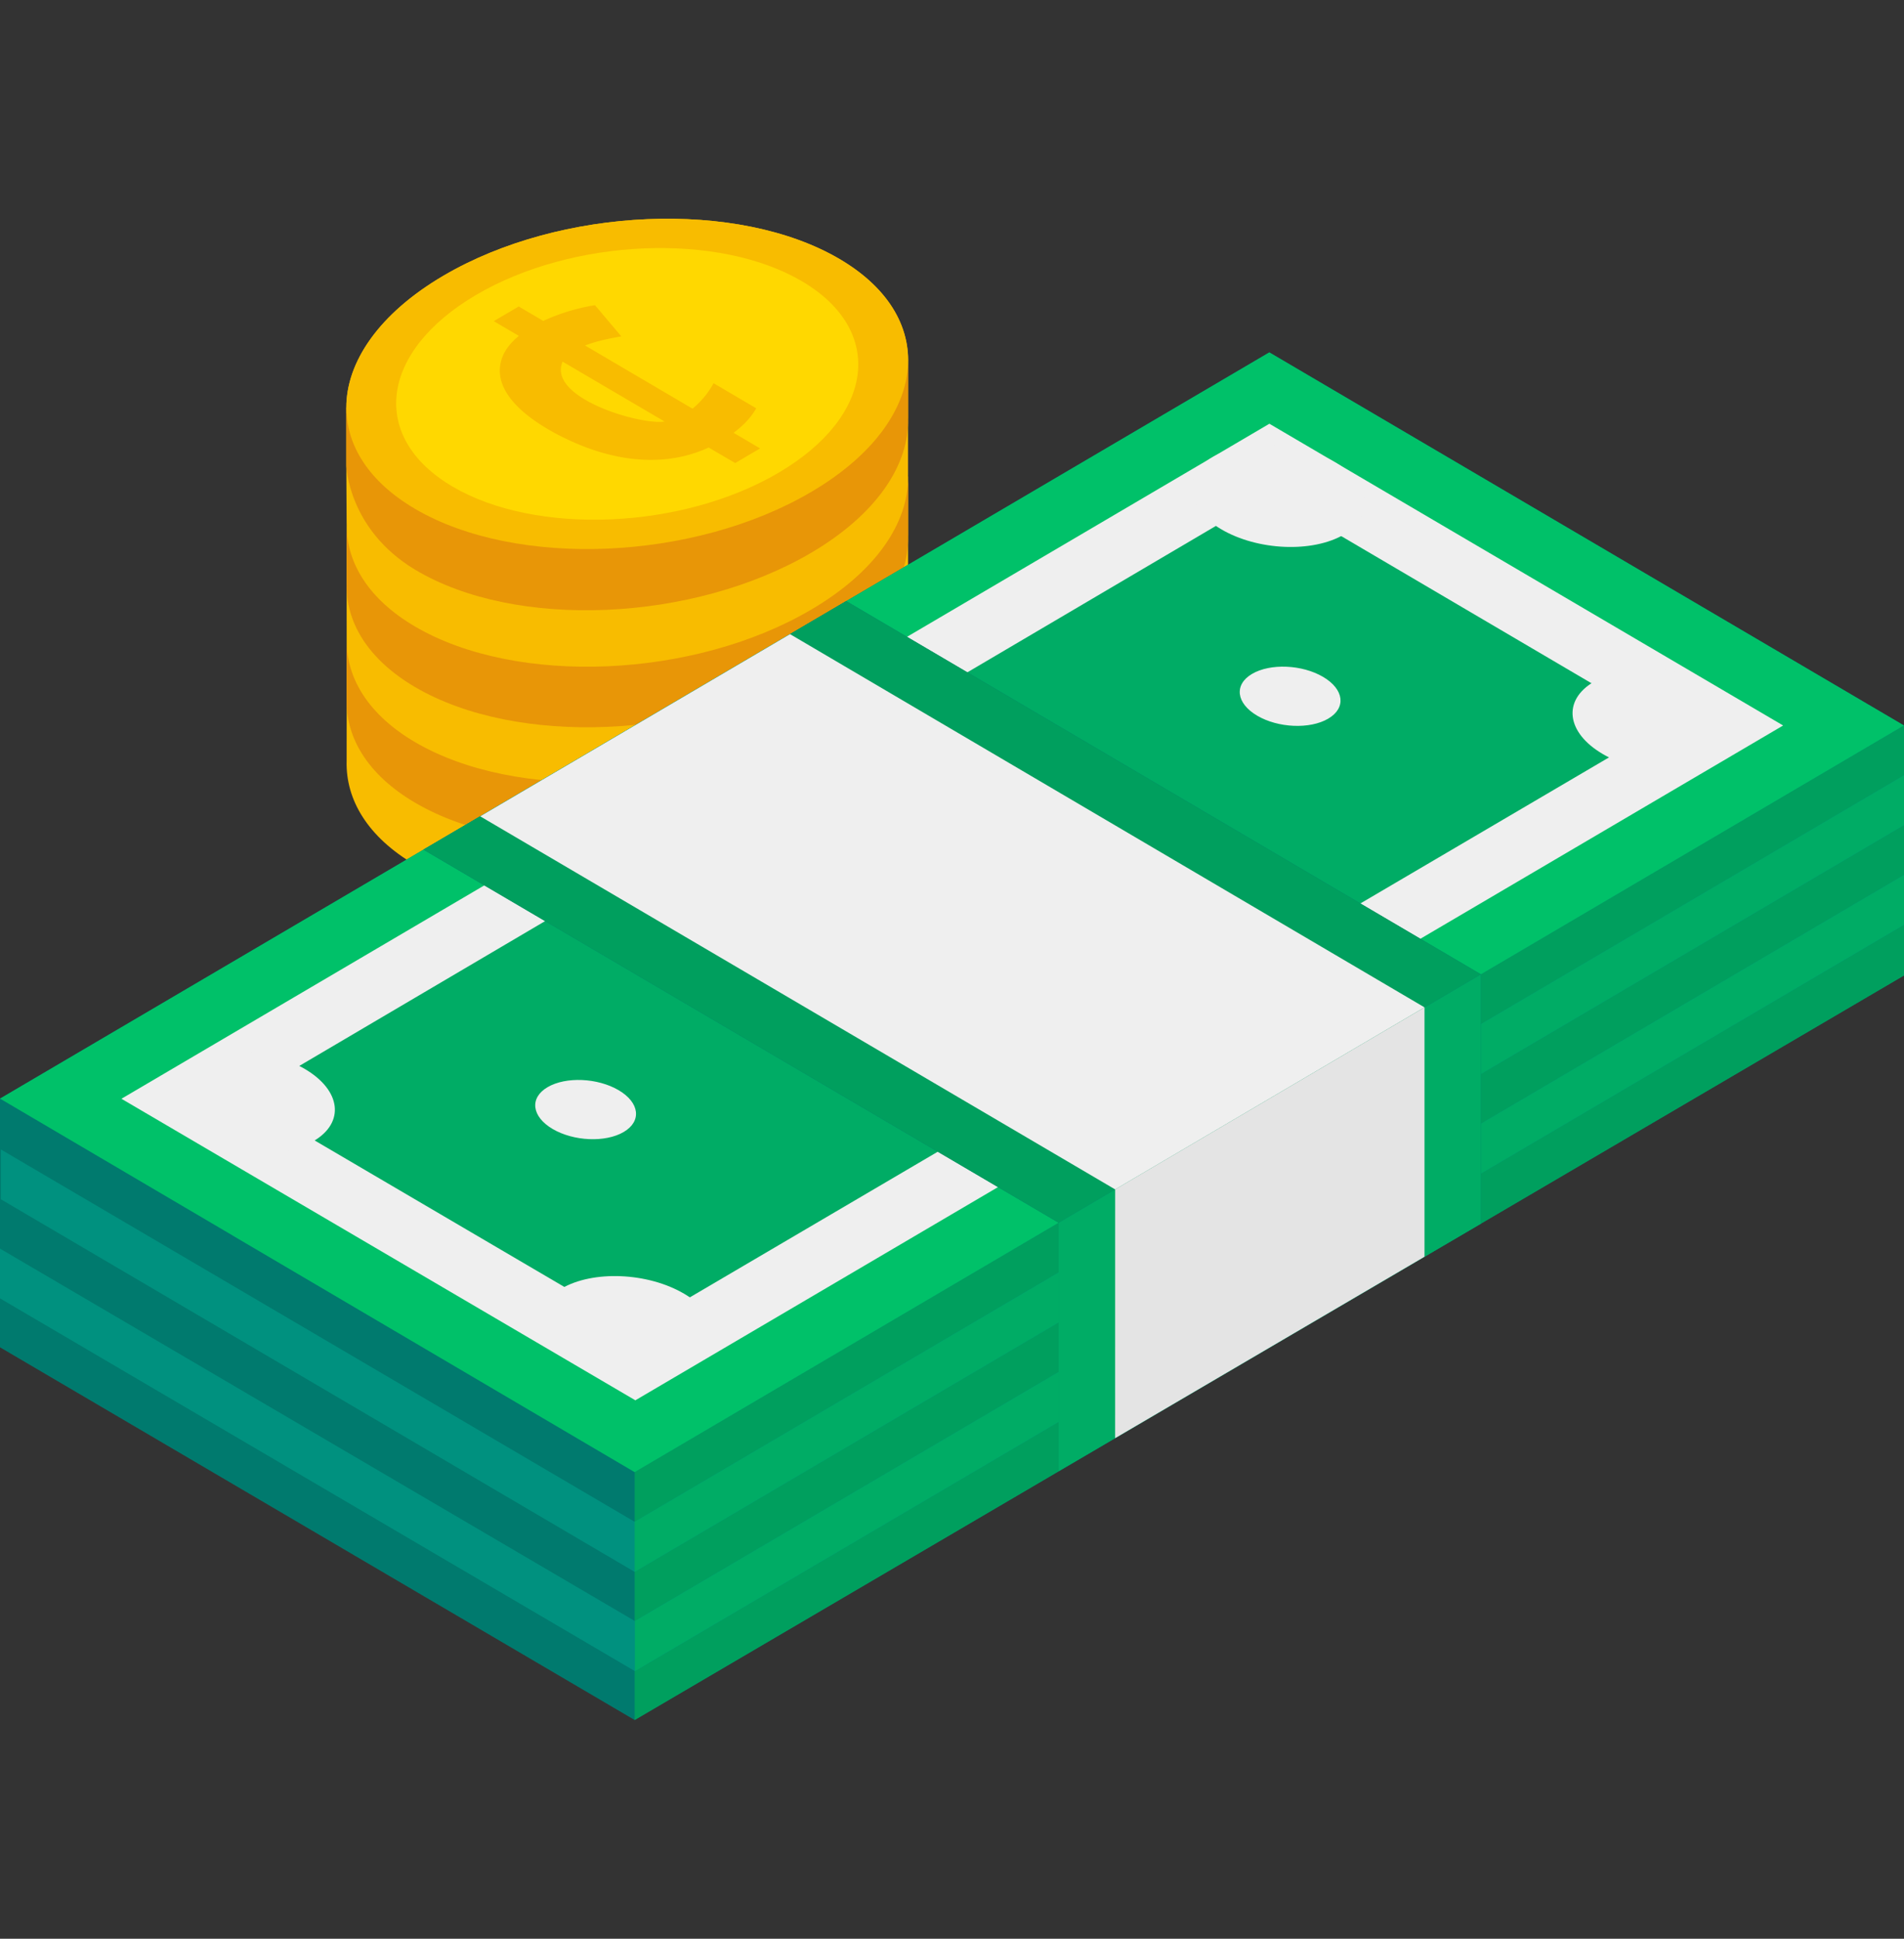 <svg width="56" height="57" fill="none" xmlns="http://www.w3.org/2000/svg"><rect width="100%" height="100%" fill="#333333" stroke="none"/><g clip-path="url(#a)"><path d="M10.187 11.986c-.001-1.347.963-2.768 2.851-3.878 3.45-2.027 8.668-2.247 11.656-.492 1.339.787 2 1.838 2.014 2.94v3.419h-.001v.033h.002v3.365h-.002v.034h.002v1.747h-.002l-.002.08h.004v1.747h-.002c.037 1.369-.928 2.821-2.85 3.95-3.45 2.028-8.668 2.248-11.655.492-1.386-.814-2.039-1.91-2.007-3.054l.001-1.705c0-.04-.002-.082 0-.122v-1.705c0-.026-.002-.05 0-.075l-.002-1.706.002-1.618c0-.025-.002-.05-.001-.075l-.01-1.672v-1.705h.002z" fill="#F8BC00"/><path d="M12.202 18.417c2.987 1.756 8.206 1.535 11.655-.492 1.907-1.12 2.87-2.558 2.85-3.917h.002v1.747h-.002c.037 1.368-.927 2.82-2.85 3.95-3.45 2.028-8.668 2.248-11.655.492-1.385-.814-2.039-1.91-2.007-3.054l.001-1.705c-.002 1.116.651 2.183 2.006 2.979z" fill="#E89607"/><path d="M12.202 21.816c2.987 1.756 8.206 1.536 11.655-.492 1.907-1.12 2.87-2.558 2.85-3.917h.002v1.747h-.002c.037 1.369-.927 2.821-2.85 3.95-3.45 2.028-8.668 2.248-11.655.492-1.385-.814-2.039-1.91-2.007-3.054l.001-1.705c-.002 1.116.651 2.183 2.006 2.979z" fill="#E89607"/><path d="M13.039 8.108c-3.45 2.027-3.825 5.094-.837 6.85 2.987 1.755 8.206 1.535 11.655-.492 3.45-2.027 3.825-5.094.837-6.85-2.987-1.755-8.206-1.535-11.655.492z" fill="#F8BC00"/><path d="M26.709 10.555c.017 1.357-.948 2.792-2.852 3.91-3.45 2.028-8.668 2.248-11.655.493-1.352-.795-2.013-1.858-2.014-2.972h-.003v1.705s.051 1.871 2.017 3.054c2.97 1.787 8.206 1.535 11.655-.492 1.923-1.13 2.887-2.582 2.85-3.95h.002v-1.748z" fill="#E89607"/><path d="M14 8.673c-2.838 1.667-3.146 4.189-.689 5.633 2.457 1.443 6.748 1.262 9.585-.405 2.837-1.667 3.145-4.189.689-5.633-2.457-1.444-6.749-1.263-9.586.405z" fill="#FFD800"/><path d="M14.762 10.536c-.44 1.29 1.598 2.288 2.491 2.622 1.16.433 2.441.532 3.59-.001l.78.457.733-.43-.78-.46c.302-.224.524-.465.665-.72l-1.253-.737a2.53 2.53 0 0 1-.62.748l-3.16-1.857c.338-.132.712-.206 1.066-.268l-.774-.917a5.833 5.833 0 0 0-1.522.462l-.722-.424-.733.431.737.434c-.25.205-.417.425-.498.66.08-.236-.116.34 0 0zm1.785.096 2.997 1.76c-.67.119-3.461-.683-2.997-1.76z" fill="#F8BC00"/><path d="M56 21.33v7.35L18.667 50.57 0 39.612V32.3l37.333-21.94L56 21.33z" fill="#007A6E"/><path d="M56 21.33v7.35L18.666 50.57v-7.287L56 21.33z" fill="#009F5E"/><path d="M18.666 44.742 56 22.794v1.465L18.666 46.214.026 35.26v-1.465l18.64 10.947z" fill="#00917F"/><path d="M18.673 47.66 56 25.724v1.465L18.673 49.132 0 38.173V36.71l18.673 10.95z" fill="#00917F"/><path d="M56 22.794v1.465L18.666 46.214v-1.472L56 22.794zM56 25.724v1.465L18.673 49.132V47.66L56 25.724z" fill="#00AC65"/><path d="M6.838 36.322 0 32.3l37.333-21.94L56 21.33 18.667 43.283l-11.83-6.96z" fill="#00C169"/><path d="m3.571 32.304 15.116 8.866 33.758-19.84-15.11-8.872L3.572 32.304z" fill="#EFEFEF"/><path d="m48.921 21.33-11.573-6.802L7.164 32.304l11.542 6.769L48.921 21.33z" fill="#00AC65"/><path d="m24.889 17.673 18.667 10.974v7.33l-12.419 7.277v-7.305L12.455 24.98l12.434-7.307z" fill="#007A6E"/><path d="m24.889 17.673 18.667 10.974-12.419 7.302L12.455 24.98l12.434-7.307z" fill="#009F5E"/><path d="M31.137 35.95v7.304l12.419-7.277v-7.33l-12.419 7.302z" fill="#00AC65"/><path d="m14.123 24 9.113-5.356 18.661 10.973-9.098 5.353L14.123 24z" fill="#EFEFEF"/><path d="M41.897 29.617v7.332l-9.099 5.334.001-7.314 9.098-5.352z" fill="#E4E4E4"/><path d="M35.92 15.562c1.07.628 2.685.696 3.61.153.925-.544.81-1.494-.259-2.121-1.068-.628-2.684-.696-3.61-.153-.925.544-.808 1.494.26 2.121zM36.975 21.041c.618.364 1.554.403 2.09.088.536-.314.469-.864-.15-1.228s-1.554-.403-2.09-.088c-.536.315-.469.864.15 1.228zM16.254 33.193c.619.363 1.555.403 2.09.088.536-.315.47-.865-.15-1.229-.618-.363-1.554-.403-2.09-.088-.536.315-.469.865.15 1.229zM5.615 33.396c1.068.628 2.684.696 3.61.152.925-.543.809-1.493-.26-2.12-1.068-.628-2.684-.696-3.609-.153-.925.544-.81 1.494.26 2.121zM47.135 22.166c1.068.628 2.684.696 3.61.153.925-.544.809-1.494-.26-2.121-1.068-.628-2.684-.696-3.609-.152-.925.543-.81 1.493.26 2.12zM16.773 40.006c1.068.628 2.684.696 3.61.152.924-.544.808-1.493-.26-2.12-1.068-.629-2.684-.697-3.61-.153-.924.543-.808 1.493.26 2.12z" fill="#EFEFEF"/></g><defs><clipPath id="a"><path fill="#fff" d="M0 0h56v57H0z"/></clipPath></defs></svg>